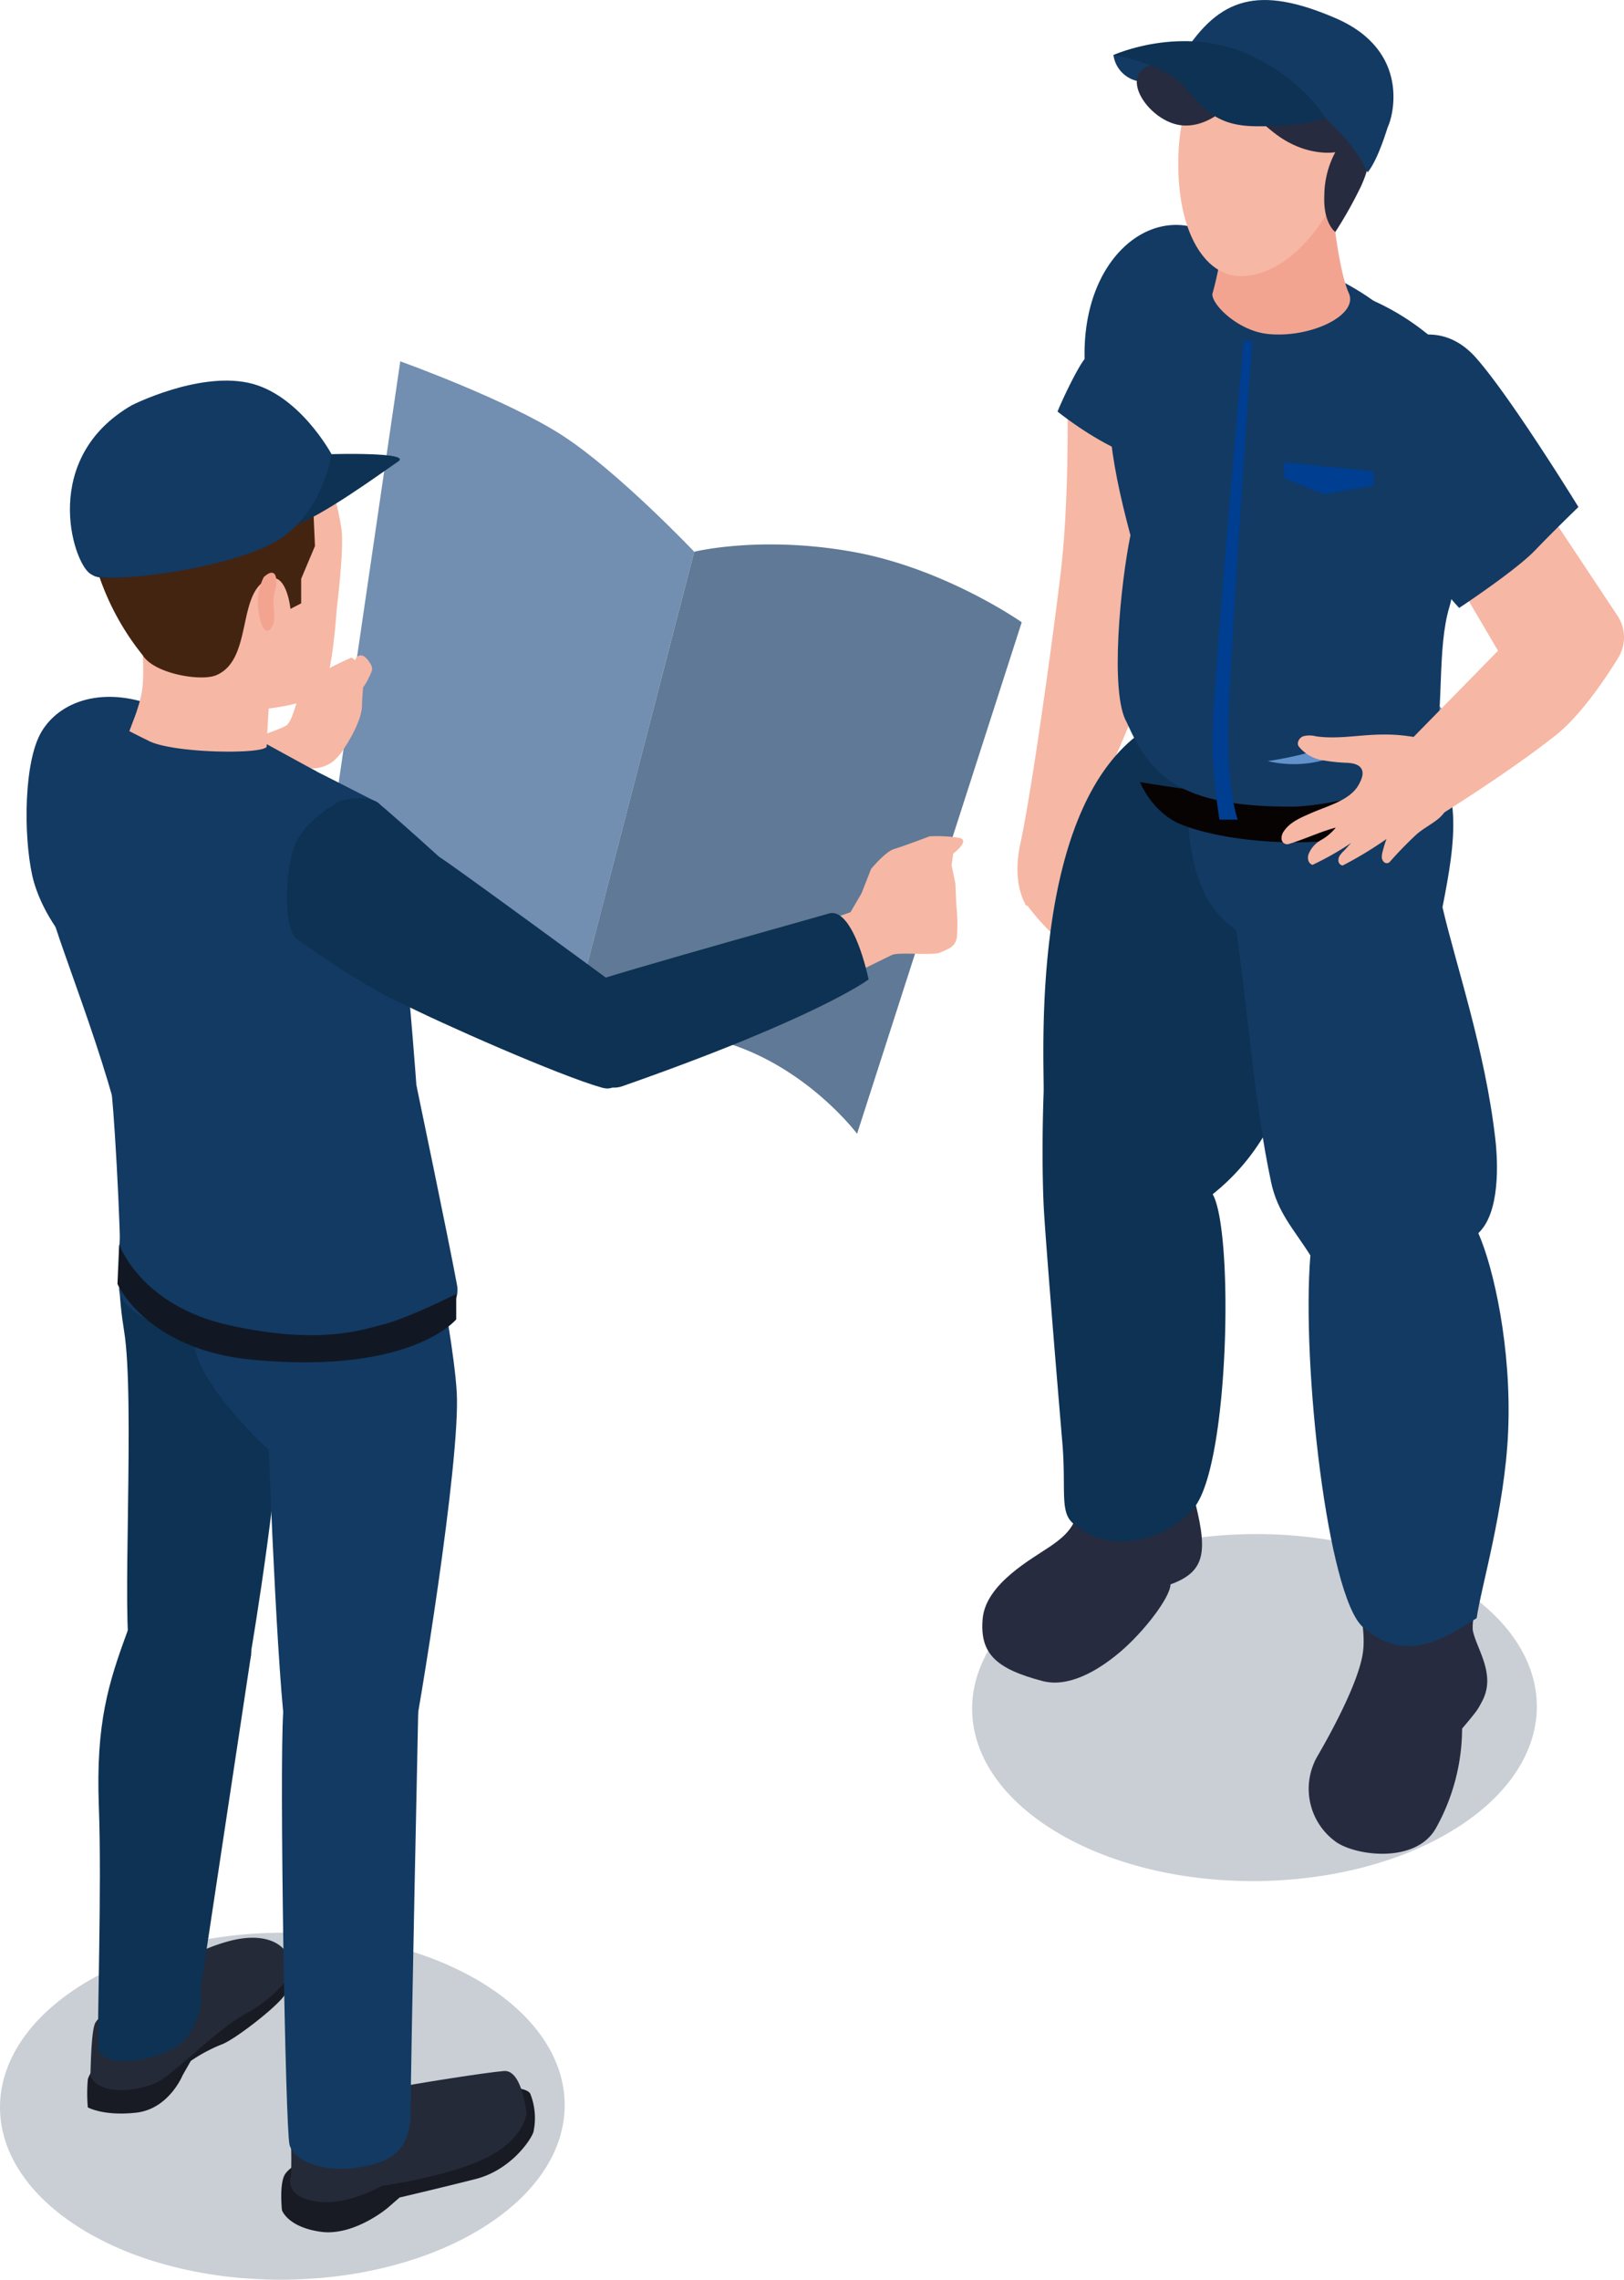 <svg xmlns="http://www.w3.org/2000/svg" xmlns:xlink="http://www.w3.org/1999/xlink" width="305.712" height="428.924" viewBox="0 0 305.712 428.924">
  <defs>
    <clipPath id="clip-path">
      <rect id="長方形_15246" data-name="長方形 15246" width="106.308" height="65.295" fill="#cacfd5"/>
    </clipPath>
    <clipPath id="clip-path-3">
      <rect id="長方形_18483" data-name="長方形 18483" width="300.712" height="420" fill="none"/>
    </clipPath>
  </defs>
  <g id="グループ_17422" data-name="グループ 17422" transform="translate(-955.428 -3735.302)">
    <g id="グループ_7511" data-name="グループ 7511" transform="translate(955.428 4098.931)">
      <g id="グループ_6971" data-name="グループ 6971" clip-path="url(#clip-path)">
        <path id="パス_12976" data-name="パス 12976" d="M20.9,155.04c20.692,12.709,54.348,12.644,75.169-.144S117,121.437,96.3,108.724s-54.348-12.644-75.169.148S.208,142.331,20.9,155.04" transform="translate(-5.449 -99.235)" fill="#cacfd5"/>
      </g>
    </g>
    <g id="グループ_7512" data-name="グループ 7512" transform="translate(1138.428 4023.931)">
      <g id="グループ_6971-2" data-name="グループ 6971" clip-path="url(#clip-path)">
        <path id="パス_12976-2" data-name="パス 12976" d="M20.9,155.04c20.692,12.709,54.348,12.644,75.169-.144S117,121.437,96.3,108.724s-54.348-12.644-75.169.148S.208,142.331,20.9,155.04" transform="translate(-5.449 -99.235)" fill="#cacfd5"/>
      </g>
    </g>
    <g id="グループ_17417" data-name="グループ 17417" transform="translate(960.428 3735.302)">
      <g id="グループ_17416" data-name="グループ 17416" transform="translate(0 0)" clip-path="url(#clip-path-3)">
        <path id="パス_71202" data-name="パス 71202" d="M58.493,19.783s.418,18.634-1.288,32.823-5.525,41.338-7.569,50.747c-1.072,4.94-.429,8.5.726,10.959h0l0,0c.125.262.251.524.384.76a1.871,1.871,0,0,0,.19-.118,43.557,43.557,0,0,0,5.046,5.666,5.147,5.147,0,0,0,4.127,1.452c1.672-.156,4.727-2.018,4.727-2.018s-.129-1.8-1.5-2a9.636,9.636,0,0,0-3.576.6,6.866,6.866,0,0,0-.258-2.44,2.5,2.5,0,0,0,1.06-.414c.946-.688.281-2.257.281-2.257a1.3,1.3,0,0,0,1.813-.555,3.951,3.951,0,0,0,.289-.946c.194.182.315.3.315.3l-.167-1.5a8,8,0,0,0-.274-2.443l-.676-6.038a3.3,3.3,0,0,1-.2-3.237c3.082-6.38,14-29.57,16.039-42.041,2.383-14.546.954-36.847.954-36.847Z" transform="translate(137.441 55.389)" fill="#f6b7a4"/>
        <path id="パス_71203" data-name="パス 71203" d="M84.841,75.546c-.559-4.617-6.072-5.521-12.368-6.312s-2.04,13.843-2.04,14.356,15.207-1.455,14.409-8.044" transform="translate(193.262 193.76)" fill="#211615"/>
        <path id="パス_71204" data-name="パス 71204" d="M100.26,70.873s-4.837,5.5-15.165,4.985A63.572,63.572,0,0,1,66.7,72.116s2.9,15.667,4.2,21.9,3.541,13.36,2.816,18.49-5.274,13.854-8.626,19.607a12.284,12.284,0,0,0,3.663,16.077c3.944,2.629,15.078,3.978,18.756-2.736A38.72,38.72,0,0,0,92.394,126.8c2.85-3.4,2.85-3.4,3.792-5.191,2.607-4.97-.961-9.629-1.74-13.109s5.654-22.928,5.814-37.622" transform="translate(177.843 198.433)" fill="#272b3f"/>
        <path id="パス_71205" data-name="パス 71205" d="M88.8,64.748s-4.21,8.721-15.823,8.69c-9.69-.023-8.838-6.847-8.838-6.847s.224,27.021,1.087,32.69-1.721,8.071-5.061,10.366-12.144,7-12.741,13.584S49.885,132.685,58.693,135c4.8,1.262,10.248-1.8,14.5-5.384,4.605-3.876,9.572-10.408,9.583-12.8,6.9-2.508,7.014-6.448,4.252-17.012,3.716-13.315,2.037-30.133,1.763-35.05" transform="translate(132.564 181.284)" fill="#272b3f"/>
        <path id="パス_71206" data-name="パス 71206" d="M81.788,57.459C70.4,58.291,59.9,53.139,51.074,46.25c1.113-2.705,3.758-8.2,5.1-9.887-.452-18.9,12.365-29.038,22.8-23.893,10.415,5.134,9.69,13.52,8.1,24.091a150.249,150.249,0,0,1-5.289,20.9" transform="translate(142.999 31.183)" fill="#123a63"/>
        <path id="パス_71207" data-name="パス 71207" d="M50.544,126.067c-.3-6.407-.255-14.751-.015-21.184.22-6.023-3.006-54.657,19.664-68.807.38-.471,21.7,2.5,28.845,3.116a2.354,2.354,0,0,1,2.01,1.965c4.07,23.669,3.769,49.991-8.808,71.243a40.9,40.9,0,0,1-9.883,11.426c3.918,6.836,3.18,49.318-3.15,58.506-3.063,4.438-14.177,10.89-23.111,3.435-2.6-2.17-1.288-6.437-2.044-15.264-1.357-15.94-3.294-39.883-3.507-44.435" transform="translate(140.926 100.863)" fill="#0d3253"/>
        <path id="パス_71208" data-name="パス 71208" d="M66.664,74.076c-7.6-5.248-10.054-15.009-8.873-33.131,6.312-9.4,33.252-2.413,43.147-2.348,9.044,7.1,6.938,19.2,4.586,31.193,2.489,10.757,8.044,26.846,9.956,43.706.475,4.229.927,13.759-3.211,17.612,2.911,6.566,6.281,21.724,5.616,37.3-.623,14.523-5.16,29.525-5.924,35.133-5.4,3.393-13.25,8.987-21.446,1.661-6.593-5.886-11.548-49.113-9.861-69.9-3.173-5.035-6.167-8.021-7.4-13.828-3.2-15.025-4.332-32.257-6.589-47.392" transform="translate(161.018 100.903)" fill="#123a63"/>
        <path id="パス_71209" data-name="パス 71209" d="M112.059,38.177l1.334,3.549s-5.837,7.421-19.182,9.207-25.573-.407-31.189-2.652-7.862-8.021-7.862-8.021,30.9,5.263,39.051,2.964,17.848-5.046,17.848-5.046" transform="translate(154.439 106.889)" fill="#070303"/>
        <path id="パス_71210" data-name="パス 71210" d="M79.613,40.635C78.508,34.608,70.4,34.2,70.4,34.2L67.226,45.373s13.983,3.971,12.387-4.738" transform="translate(188.222 95.749)" fill="#6391cc"/>
        <path id="パス_71211" data-name="パス 71211" d="M56.995,101.9c-3.253-5.517-1.151-26.207.7-35.2-3.994-14.9-5.517-25.847-2.466-37.911,1.9-7.524,8.759-16.165,18-16.639,4.51-.228,19.759,6.106,22.632,7.691,11.836,3.355,18.885,9.006,26.853,17.787.992,1.091-3.009,36.057-4.989,42.608-2.31,7.641-1.018,19.337-2.781,26.473.874,6.946-20.424,11.027-26.709,11.054-21.545.091-26.8-5.913-31.242-15.861" transform="translate(150.108 34.005)" fill="#123a63"/>
        <path id="パス_71212" data-name="パス 71212" d="M91.5,22.591s-.95,7.1-9.26,9.978C69.678,36.92,60.775,30.954,58.351,24.3s5.3-12.159,5.3-12.159S79.5,13.9,91.5,22.591" transform="translate(162.055 34.004)" fill="#123a63"/>
        <path id="パス_71213" data-name="パス 71213" d="M61.2,14.295c2.652.536,7.125,1.379,9.769.866a22.522,22.522,0,0,0,10.377-5.027c.251,3.652,1.425,12.954,3.089,16.632,1.9,4.206-7.345,8.546-15.272,7.691-5.536-.6-10.438-5.415-10.419-7.482C60.411,21,60.6,17.084,61.2,14.295" transform="translate(164.471 28.374)" fill="#f3a491"/>
        <path id="パス_71214" data-name="パス 71214" d="M57.5,18.981c.79-5.054,2.614-11.312,6.931-14.493,4.267-3.142,10.94-2.743,15.91-1.824,7.706,1.425,12.2,10.64,9.7,20.42-2.314,9.036-10.051,22.48-20.5,23.236-5.32.384-8.918-3.982-10.731-9.26C56.649,30.8,56.846,23.15,57.5,18.981" transform="translate(159.744 5.611)" fill="#f6b7a4"/>
        <path id="パス_71215" data-name="パス 71215" d="M67.731,6.8c-.091,0-4.674,2.208-8.386,1.938a5.836,5.836,0,0,1-5.5-5.031s6.141-1.756,9.842-1.246S67.731,6.8,67.731,6.8" transform="translate(150.752 6.643)" fill="#123a63"/>
        <path id="パス_71216" data-name="パス 71216" d="M98.352,22.39s.57.361-1.06,4.089a78.477,78.477,0,0,1-4.925,8.793S90.049,33.657,90.3,28.36a17.44,17.44,0,0,1,2.067-8.105s-5.388,1.011-11.259-3.45-6.635-7.778-6.635-7.778-4.545,6.536-10.7,6.2-12.4-9.291-6.239-11.312S77.73,3.832,77.73,3.832,98.751,15.342,98.352,22.39" transform="translate(154 8.381)" fill="#272b3f"/>
        <path id="パス_71217" data-name="パス 71217" d="M92.179,32.445C87.494,21.9,70.147,9.828,57.243,10.607c.068-.114.114-.224.186-.338C64.284-.447,71.58-2.837,86.08,3.387S96.8,22.238,96.032,23.758c-.19.376-1.744,6.023-3.853,8.686" transform="translate(160.271 0.002)" fill="#123a63"/>
        <path id="パス_71218" data-name="パス 71218" d="M93.779,16.54S89.622,9.293,79.5,4.639c-12.737-5.859-25.657.011-25.657.011s9.306,1.528,13.106,5.726,6.008,7.543,13.482,7.672c8.907.152,13.349-1.509,13.349-1.509" transform="translate(150.752 5.704)" fill="#0d3253"/>
        <path id="パス_71219" data-name="パス 71219" d="M82.821,36.369s-6.03,3.72-11.464,5a21.444,21.444,0,0,1-9.872,0,65.759,65.759,0,0,0,9.872-2.215c6.562-1.87,11.464-2.781,11.464-2.781" transform="translate(172.148 101.827)" fill="#6391cc"/>
        <path id="パス_71220" data-name="パス 71220" d="M68.446,31.7l19.6,33.294L67.488,85.955l8.261,10.818s13.995-8.61,23.171-15.9c4.571-3.633,9.07-10.218,11.726-14.512a7.377,7.377,0,0,0-.122-7.972L85.374,20.518Z" transform="translate(188.956 57.447)" fill="#f6b7a4"/>
        <path id="パス_71221" data-name="パス 71221" d="M71.413,20.1c-7.831,7.4-8.8,23.764,3.595,32.831a85.982,85.982,0,0,0,11.02,15.074s10.609-7,14.28-10.826,8.177-8.162,8.177-8.162-12.8-20.8-19.345-28.138-14.61-3.724-17.726-.779" transform="translate(183.651 46.376)" fill="#123a63"/>
        <path id="パス_71222" data-name="パス 71222" d="M64.641,16.888S58.55,84.81,58.747,92.569a109.9,109.9,0,0,0,1.345,14.367h3.439s-1.782-4.712-1.839-15.161,4.564-74.887,4.564-74.887Z" transform="translate(164.47 47.284)" fill="#003e91"/>
        <path id="パス_71223" data-name="パス 71223" d="M92.938,38.4c-.76-.239-1.509-.483-2.269-.722a31.627,31.627,0,0,0-9.712-1.3c-4.115.027-8.249.931-12.319.323a4.7,4.7,0,0,0-2.4,0c-.752.3-1.288,1.292-.8,1.934A7.181,7.181,0,0,0,69.6,41.151a32.116,32.116,0,0,0,4.985.543c1,.068,2.166.262,2.649,1.148s0,1.991-.483,2.892c-1.611,3-5.776,4.005-8.9,5.377-1.923.847-4.02,1.668-5.2,3.408a2.23,2.23,0,0,0-.46,1.6A1.067,1.067,0,0,0,63.421,57c3.044-.9,5.909-2.3,8.971-3.123a9.63,9.63,0,0,1-2.8,2.363,5.255,5.255,0,0,0-2.348,2.709,1.975,1.975,0,0,0-.008,1.14,1.228,1.228,0,0,0,.768.809,54.782,54.782,0,0,0,7.3-4.142c-.494.49-.935,1.056-1.429,1.547a4.556,4.556,0,0,0-.749.874,1.517,1.517,0,0,0-.22,1.1.932.932,0,0,0,.783.737,71.416,71.416,0,0,0,8.242-4.982,22.927,22.927,0,0,0-.73,2.4A3.389,3.389,0,0,0,81.06,59.5a1.256,1.256,0,0,0,.479.927.783.783,0,0,0,.988-.061,72.5,72.5,0,0,1,5.054-5.2c1.117-.988,2.458-1.691,3.652-2.584A7.117,7.117,0,0,0,93.9,48.956c-1.752-2.7-4.187-7.109-.958-10.56" transform="translate(174.065 101.829)" fill="#f6b7a4"/>
        <path id="パス_71224" data-name="パス 71224" d="M62.3,22.888l16.814,1.695v2.74L69.859,28.9,62.3,25.9Z" transform="translate(174.443 64.081)" fill="#003e91"/>
        <path id="パス_71225" data-name="パス 71225" d="M62.771,141.372,14.353,125.929,30.164,17.892S50.231,25.07,60.7,31.849,85.5,53.717,85.5,53.717Z" transform="translate(40.186 50.095)" fill="#728eb1"/>
        <path id="パス_71226" data-name="パス 71226" d="M80.479,137.839s-9.644-12.9-25.486-17.373a113.629,113.629,0,0,0-27.9-4.476L49.826,28.335s12.4-3.1,29.791,0S111.474,41.6,111.474,41.6Z" transform="translate(75.862 75.476)" fill="#5f7996"/>
        <path id="パス_71227" data-name="パス 71227" d="M22.905,35.766c-9.074-3.047-16.731-.3-20.078,5.278S-.593,60.415,1.045,68s8.55,16.879,13.235,16.731,8.626-48.969,8.626-48.969" transform="translate(0 96.606)" fill="#123a63"/>
        <path id="パス_71228" data-name="パス 71228" d="M38.179,32.556s-7.584,3.272-8.922,5.206-2.01,6.247-3.2,7.436-13.98,4.537-16.51,7.288S8.061,63.342,13.119,61.26s15.393-8.029,16.731-7.881a6.652,6.652,0,0,0,4.909-1.341,11.694,11.694,0,0,0,2.231-2.751s3.047-4.533,3.123-7.584.593-7.14.593-7.14Z" transform="translate(23.025 91.152)" fill="#f6b7a4"/>
        <path id="パス_71229" data-name="パス 71229" d="M22.678,35.23a6.276,6.276,0,0,1-2.6,2.455,30.7,30.7,0,0,0-4.909,3.123s-3.344,4.427,0,6.562,5.654-1.429,5.654-1.429L22.234,41.4A14.093,14.093,0,0,0,25.8,37.313c1.041-2.158,1.338-2.306.3-3.792s-1.938-1.129-2.3-.669a16.062,16.062,0,0,0-1.117,2.379" transform="translate(38.301 90.856)" fill="#f6b7a4"/>
        <path id="パス_71230" data-name="パス 71230" d="M7.3,114.929c-.7.2-3.868,4.263-4.165,5.65a29.9,29.9,0,0,0,0,5.255s2.975,1.687,9.123.992,8.724-7.037,8.724-7.037l1.535-2.694a30.161,30.161,0,0,1,5.7-3.059c2.379-.794,10.3-6.939,11.89-9.222s2.09-2.379,1.794-4.461-.775-3.868-2.223-3.667S7.3,114.929,7.3,114.929" transform="translate(8.398 270.663)" fill="#181b24"/>
        <path id="パス_71231" data-name="パス 71231" d="M18.341,116.491c-.4.1-3.769,1.486-4.959,3.173s-.635,6.844-.635,6.844,1.034,3.173,7.277,4.062,12.593-4.461,12.593-4.461l2.284-1.984s7.634-1.782,14.276-3.469,10.412-7.337,10.906-8.823a12.347,12.347,0,0,0-.593-7.239c-.992-1.885-10.016-1.091-10.016-1.091Z" transform="translate(35.328 289.328)" fill="#181b24"/>
        <path id="パス_71232" data-name="パス 71232" d="M19,101.3a33.568,33.568,0,0,1,10.735-4.837c6.148-1.49,9.222.574,10.21,2.158a9.382,9.382,0,0,1,.992,4.165,25.369,25.369,0,0,1-8.325,7.337c-5.259,2.778-13.486,11.107-16.461,12.79s-10.906,3.173-12.988-.889c.1-4.761.323-8.831.893-10.016s7.831-8.029,7.831-8.029Z" transform="translate(8.861 268.63)" fill="#252a39"/>
        <path id="パス_71233" data-name="パス 71233" d="M30.307,106.15c7.239-1.417,19.531-3.3,23-3.6s4.263,8,4.263,8-.4,4.693-7.436,8.261-19.831,5.354-19.831,5.354-6.741,3.967-12.691,2.876-4.362-4.86-4.362-4.86.171-5.886-.194-7.3,17.247-8.736,17.247-8.736" transform="translate(36.548 287.106)" fill="#252a39"/>
        <path id="パス_71234" data-name="パス 71234" d="M8.991,56.138c-4.313,12.642-5.5,24.391-3.42,37.181s-.555,55.626,1.212,60.832,12.916,9.07,17.973,6.247,4.757-7.14,4.757-7.14,6.1-35.992,5.506-49.972S31,61.937,31,61.937Z" transform="translate(12.801 157.177)" fill="#0d3253"/>
        <path id="パス_71235" data-name="パス 71235" d="M10.043,68.881C8,78.252,7.25,89.556,9.185,97.437s13.831,18.741,13.831,18.741,1.934,51.609,3.716,55.922,22.012,5.2,23.2,0,9.222-53.84,8.477-66.782-8.626-49.375-8.626-49.375Z" transform="translate(22.571 156.631)" fill="#123a63"/>
        <path id="パス_71236" data-name="パス 71236" d="M9.138,80.728C5.474,90.657,3.1,98.192,3.689,113.859S3.309,154.9,3.6,159.271s13.911,2.576,17.114-2.58,1.984-7.535,1.984-7.535l9.648-63.868Z" transform="translate(9.919 226.025)" fill="#0d3253"/>
        <path id="パス_71237" data-name="パス 71237" d="M12.891,84.77c-.737,10.708.4,78.455,1.189,81.431s6.148,5.153,12.1,4.362,10.7-2.383,10.7-10.708S38.3,84.77,38.3,84.77Z" transform="translate(35.424 237.342)" fill="#123a63"/>
        <path id="パス_71238" data-name="パス 71238" d="M47.151,135.235c-10.708.3-21.921-2.561-30.741-10.5C16.364,111.885,4.764,83.773,2.085,74.555S1.933,45.559,6.1,40.5s9.667-6.243,17.551-5.2S58.752,50.9,63.361,53.135s8.265,71.163,9.013,74.944-6.543,6.422-25.223,7.155" transform="translate(2.749 97.863)" fill="#123a63"/>
        <path id="パス_71239" data-name="パス 71239" d="M7.116,51.069c.445.445,1.562,10.187.817,14.648S4.59,74.346,4.958,75.908s5.058,3.492,12.79,4.237,14.033.4,13.71-.657.346-10.571.346-10.571,7.972-.851,9.982-3.241,2.827-15.557,2.827-15.557,1.41-11.229.889-14.945S43.124,24.166,42.01,23.125,15.3,27.719,15.3,27.719Z" transform="translate(13.783 64.386)" fill="#f6b7a4"/>
        <path id="パス_71240" data-name="パス 71240" d="M46,46.678l-2.6,6.171v4.613L41.387,58.5s-.7-6.885-4.016-5.654C31.162,55.156,34.441,68.105,27.362,71c-2.869,1.17-11.563-.27-13.767-3.747A48.809,48.809,0,0,1,3.161,42.817C1.227,28.021,14,25.479,14,25.479s1.3-7.212,16.841-5.054S43.584,34.488,41.406,37.137c-1.786,2.166,4.218,1.14,4.218,1.14Z" transform="translate(8.292 56.058)" fill="#432411"/>
        <path id="パス_71241" data-name="パス 71241" d="M12.579,29.184a10.686,10.686,0,0,0-1.041,6.023c.445,3.348,1.414,5.134,2.527,3.42s-.122-4.028.6-6.764.076-4.685-2.082-2.679" transform="translate(32.073 79.4)" fill="#f3a491"/>
        <path id="パス_71242" data-name="パス 71242" d="M18.5,69.8c7.569,3.864,30.072,13.8,38.033,16.028s1.262-20.31,1.262-20.31S27.6,43.356,25.947,42.455,18.5,69.8,18.5,69.8" transform="translate(51.786 118.81)" fill="#0d3253"/>
        <path id="パス_71243" data-name="パス 71243" d="M28.79,75.205c.893-2.337,1.786-3.427,5.453-5.012S74.6,55.716,74.6,55.716l2.082-3.568,1.786-4.56s2.675-3.275,4.362-3.769S89.47,41.44,89.47,41.44a25.728,25.728,0,0,1,5.654.3c2.082.494-1.189,2.945-1.189,2.945l-.3,2.212.7,3.37.2,4.263a32.469,32.469,0,0,1,.1,5.852c-.3,1.885-1.585,2.215-3.074,2.892s-7.733-.118-9.12.479S53.843,78.154,35.1,84.971c-7.239-.809-6.312-9.766-6.312-9.766" transform="translate(80.501 115.915)" fill="#f6b7a4"/>
        <path id="パス_71244" data-name="パス 71244" d="M21.377,41.005c1.733-1.8,7.079-1.862,8.629-.676s22.959,20.1,23.266,21.765S44.259,79.323,38.735,79.247s-20.9-11.175-23.768-13.1-2.36-12.1-.885-16.978,7.3-8.166,7.3-8.166" transform="translate(36.103 110.673)" fill="#0d3253"/>
        <path id="パス_71245" data-name="パス 71245" d="M4.229,55.625c.631,6.388,2.082,31.926,1.4,35.992s8.177,9.443,24.988,12.156S70.886,100.38,69.195,91.3s-7.638-37.55-7.638-37.55Z" transform="translate(11.841 150.486)" fill="#123a63"/>
        <path id="パス_71246" data-name="パス 71246" d="M85.134,57.7C83.3,49.568,80.521,44.458,77.659,45.3,72.043,46.946,27.718,59.178,26.4,60.5S30.986,80.526,38.8,77.786C75.778,64.821,85.134,57.7,85.134,57.7" transform="translate(73.384 126.573)" fill="#0d3253"/>
        <path id="パス_71247" data-name="パス 71247" d="M33.9,41.993c-1.186,1.459-18.015,1.151-22.286-1.186-3-1.474-3.579-1.8-3.579-1.8l1.433-3.815s-3.04,2.12-3.956,3.842a20.166,20.166,0,0,0-1.474,4.21s2.033,5.593,14.645,8.086,21.252-3,21.252-3l3.313-1.752-9.329-5.1Z" transform="translate(11.295 98.54)" fill="#123a63"/>
        <path id="パス_71248" data-name="パス 71248" d="M49.146,22.519s15.275-.429,12.536,1.395S46.958,34.6,41.547,36.13s-17.909,7.74-17.909,7.74-15.2,2.728-18.79,1.7S1.576,37.616,16.411,33.543,49.146,22.519,49.146,22.519" transform="translate(8.258 62.928)" fill="#0d3253"/>
        <path id="パス_71249" data-name="パス 71249" d="M13.8,23.479S26.129,17.224,35.7,19.249,51.39,32.678,51.39,32.678s-1.41,10.2-9.317,15.72S9.2,57.514,5.891,55.124-3.369,33.392,13.8,23.479" transform="translate(6.014 52.765)" fill="#123a63"/>
        <path id="パス_71250" data-name="パス 71250" d="M4.824,61.614S8.8,73.139,25.518,76.829s24.714.98,29-.144c5.061-1.33,13.752-5.734,13.752-5.734v4.769s-8.405,10.45-38.428,7.6C9.9,81.43,4.5,69.062,4.5,69.062Z" transform="translate(12.613 172.509)" fill="#111824"/>
      </g>
    </g>
  </g>
</svg>
